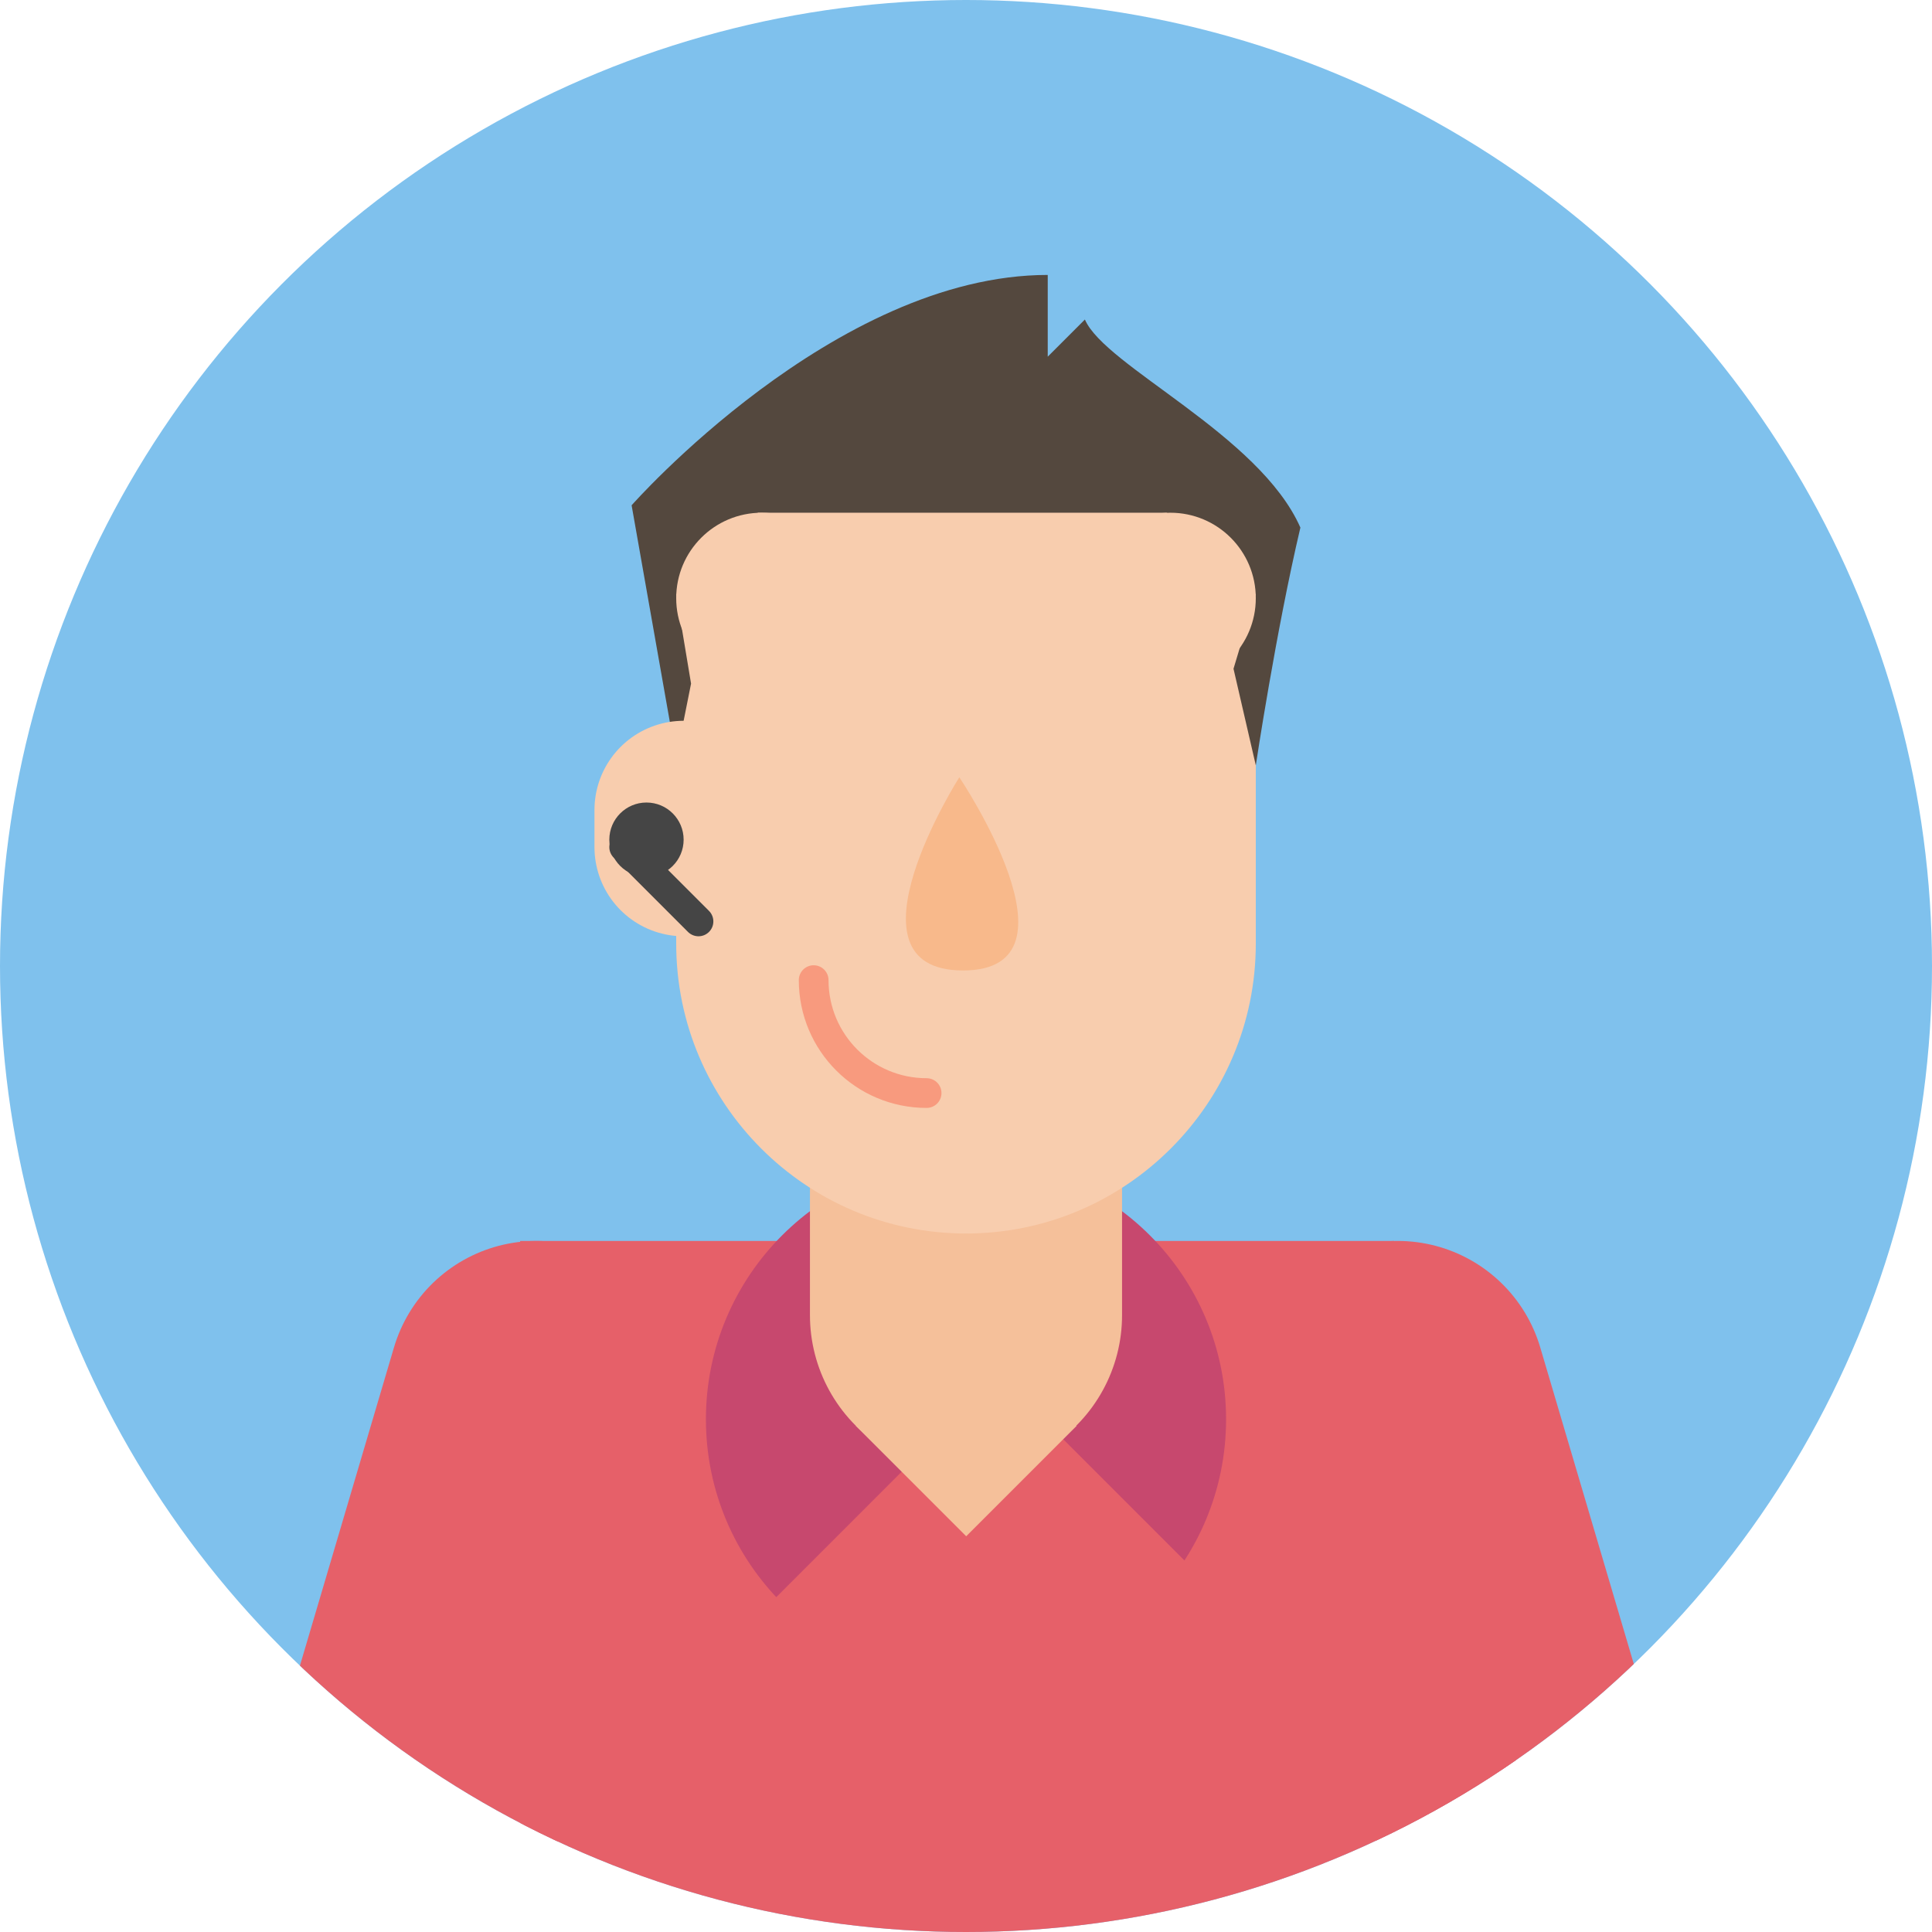 <svg id="Layer_3" xmlns="http://www.w3.org/2000/svg" xmlns:xlink="http://www.w3.org/1999/xlink" viewBox="0 0 260 260"><style>.st0{fill:#7fc1ed}.st1{clip-path:url(#SVGID_2_)}.st2{fill:#e66069}.st3{fill:none;stroke:#e66069;stroke-width:40;stroke-linecap:round;stroke-linejoin:round;stroke-miterlimit:10}.st4{fill:#c7486e}.st5{fill:none;stroke:#f5c09a;stroke-width:42;stroke-linecap:round;stroke-miterlimit:10}.st6{fill:#f8cdae}.st7{fill:#f8b98b}.st8{fill:none;stroke:#f89a7e;stroke-width:4;stroke-linecap:round;stroke-miterlimit:10}.st9{fill:#54483e}.st10{fill:#f5c09a}.st11{fill:none;stroke:#f8cdae;stroke-width:24;stroke-linecap:round;stroke-miterlimit:10}.st12{fill:#454545}.st13{fill:none;stroke:#454545;stroke-width:4;stroke-linecap:round;stroke-miterlimit:10}</style><circle class="st0" cx="130" cy="130" r="130"/><defs><circle id="SVGID_1_" cx="130" cy="130" r="130"/></defs><clipPath id="SVGID_2_"><use xlink:href="#SVGID_1_" overflow="visible"/></clipPath><g class="st1"><path class="st2" d="M70 167h117.6l16.4 33v199H70z"/><path class="st3" d="M72.2 187L39.1 299 70 375M188.1 187l33.1 112-30.9 76"/><circle class="st4" cx="130" cy="191" r="35"/><path class="st2" d="M169.8 220.4L134.4 185 99 220.4l34 15.6z"/><path class="st5" d="M130 137v40"/><path class="st6" d="M130 166c-21.5 0-39-17.5-39-39V63h78v64c0 21.5-17.5 39-39 39z"/><path class="st7" d="M129.1 104.6s17.5 26 .5 26-.5-26-.5-26z"/><path class="st8" d="M109.5 131.9c0 8.4 6.8 15.2 15.2 15.2"/><path class="st9" d="M91 102l-6-34s27.3-31 56-31v11l5-5c2.7 6.3 23.5 15.5 29 28-3.3 14-6 32-6 32l-3-13 3-10-12-11h-55L91 80l2 12-2 10z"/><circle class="st6" cx="157.5" cy="80.5" r="11.5"/><circle class="st6" cx="102.5" cy="80.5" r="11.5"/><path transform="rotate(134.999 130.015 191.903)" class="st10" d="M119.5 181.4h21v21h-21z"/><path class="st11" d="M92 109v5"/><circle class="st12" cx="87" cy="113" r="5"/><path class="st13" d="M84 114l10 10"/></g></svg>
